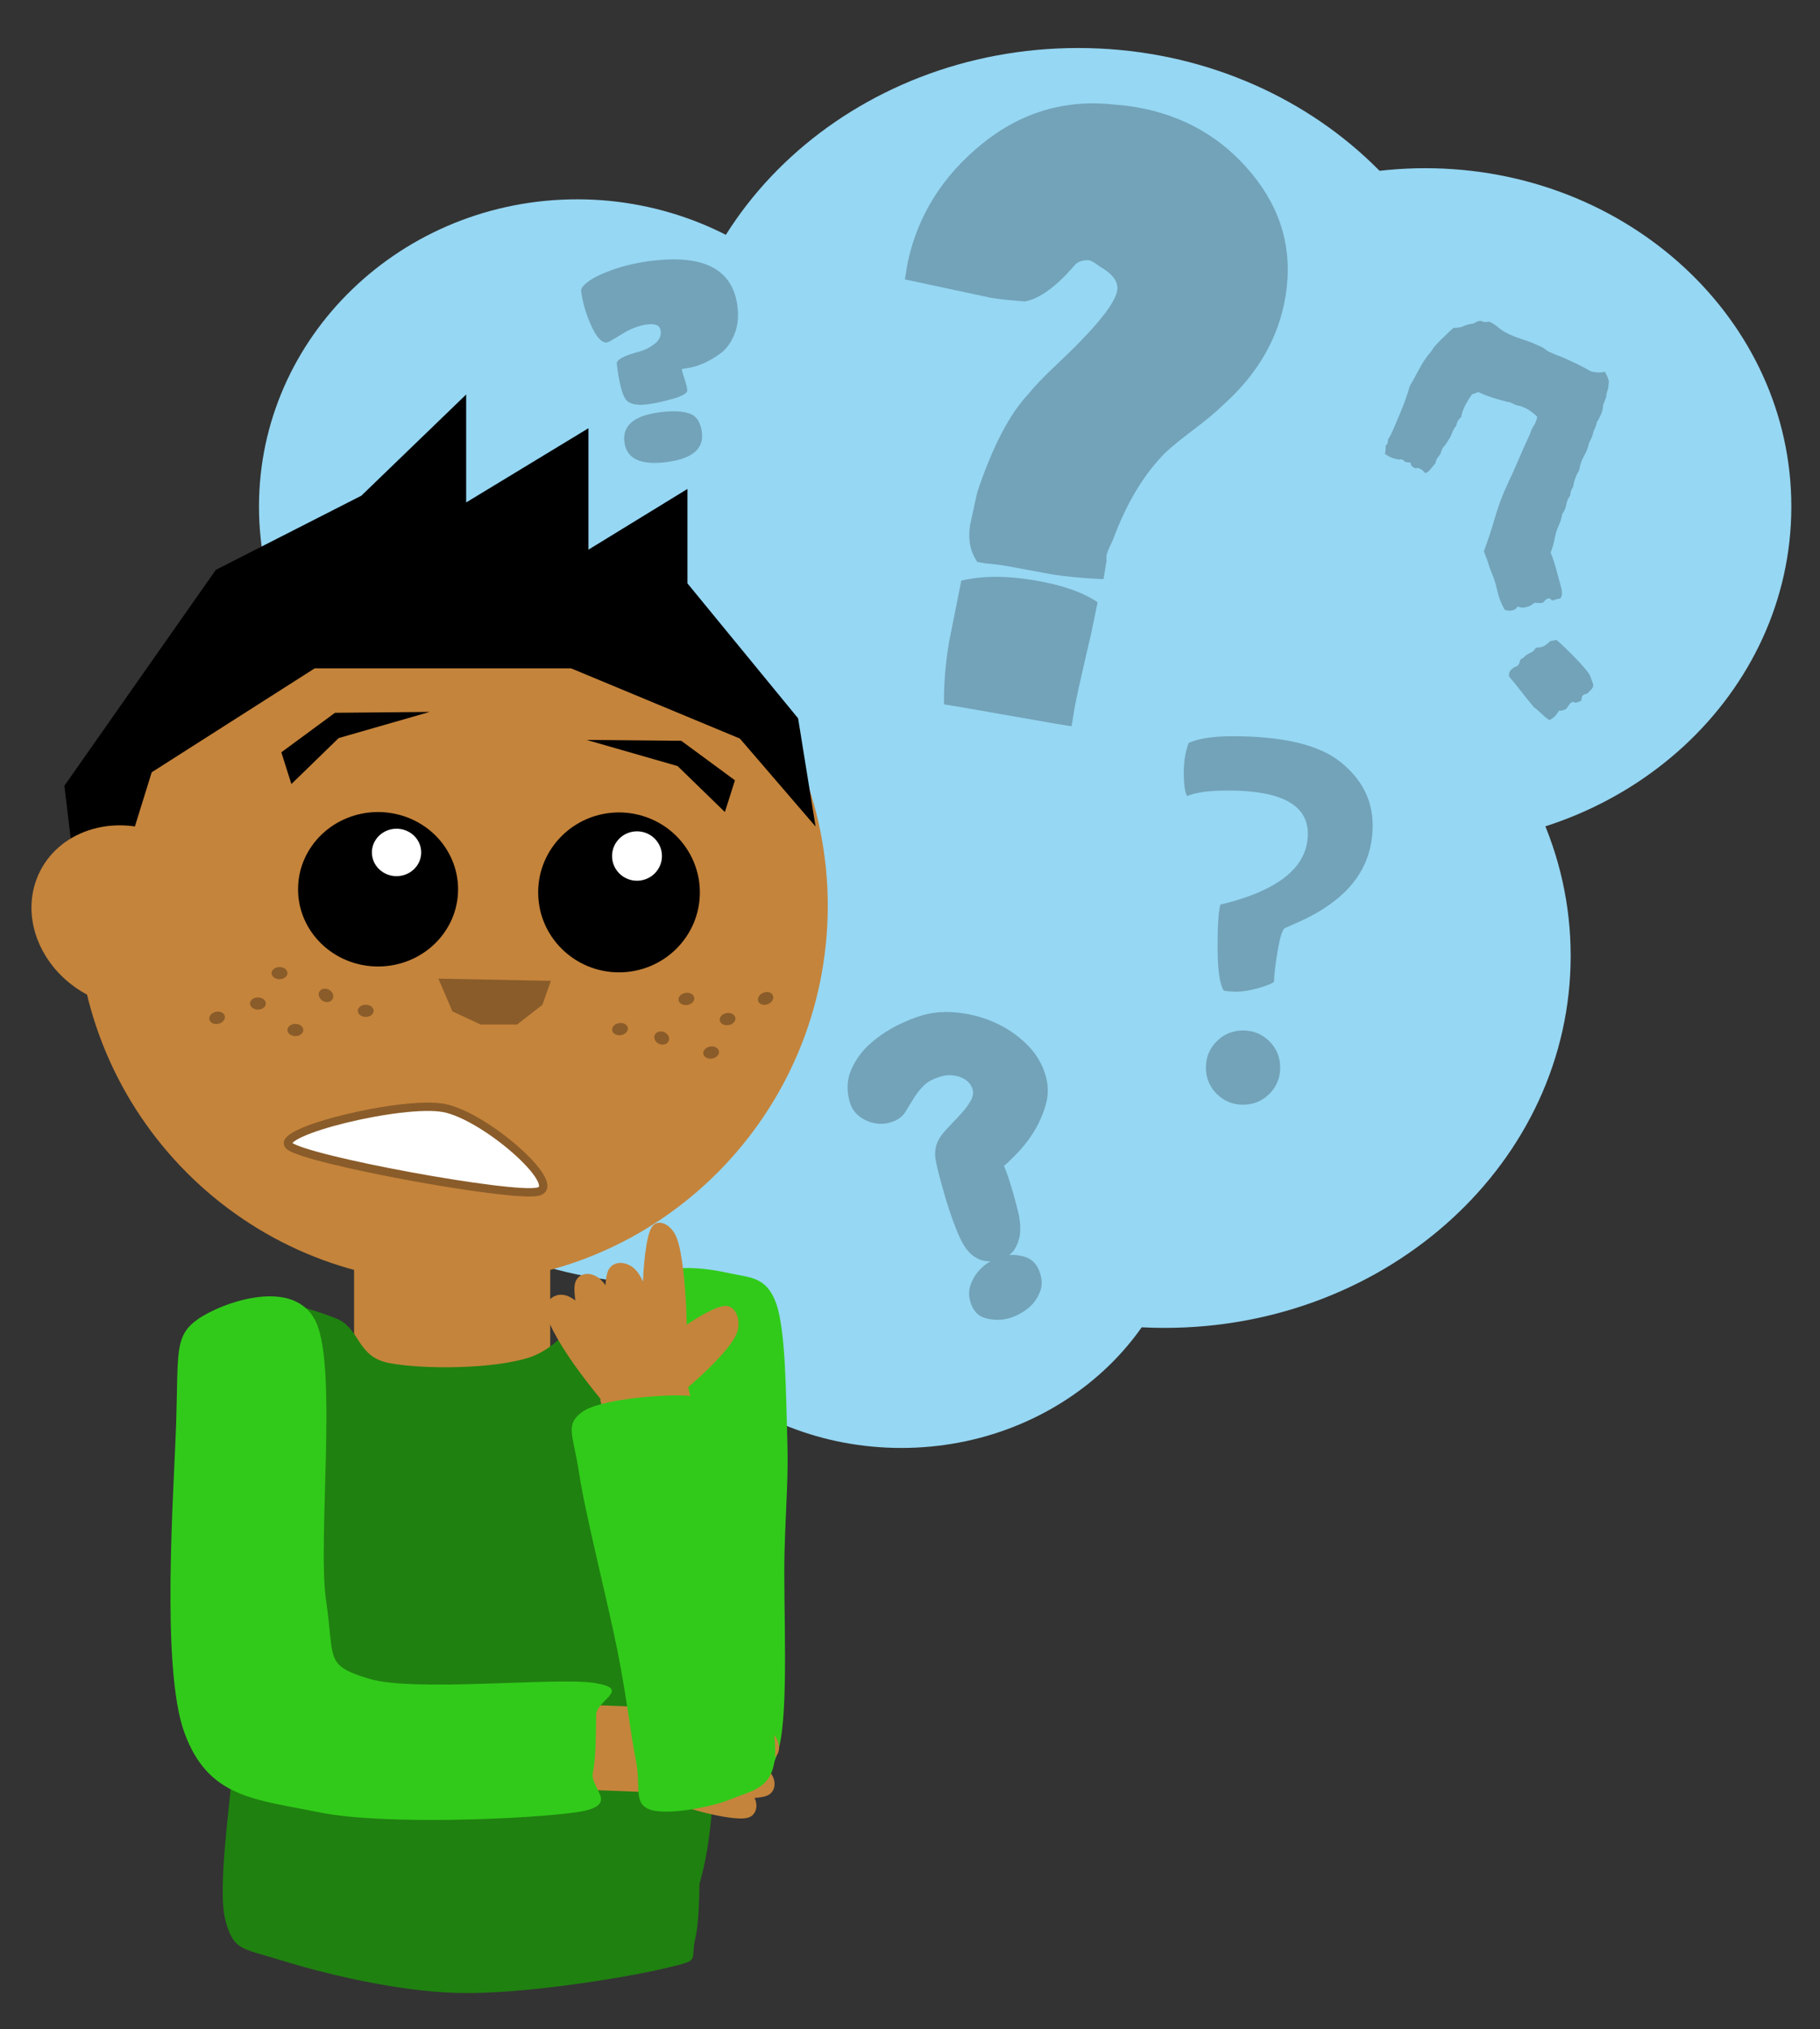<?xml version="1.0" standalone="yes"?>
<svg
    xmlns="http://www.w3.org/2000/svg"
    xmlns:xlink="http://www.w3.org/1999/xlink"
    xmlns:svg="http://www.w3.org/2000/svg"
    xmlns:inkscape="http://www.inkscape.org/namespaces/inkscape"
    xmlns:sodipodi="http://sodipodi.sourceforge.net/DTD/sodipodi-0.dtd"
    xmlns:ns1="http://sozi.baierouge.fr"
    xmlns:dc="http://purl.org/dc/elements/1.1/"
    xmlns:cc="http://web.resource.org/cc/"
    xmlns:rdf="http://www.w3.org/1999/02/22-rdf-syntax-ns#"
    version="1.1"
    viewBox="0.0 0.0 437.0 487.0"
    fill="none"
    stroke="none"
    stroke-linecap="square"
    stroke-miterlimit="10"
  >
  <rect x="0.0" y="0.0" width="437.0" height="487.0" fill="#333333" stroke="none"/>
  <clipPath
      id="p.0"
    >
    <path
        d="m0 0l437.0 0l0 487.0l-437.0 0l0 -487.0z"
        clip-rule="nonzero"
    />
  </clipPath
  >
  <g
      clip-path="url(#p.0)"
    >
    <path
        fill="#000000"
        fill-opacity="0.0"
        d="m0 0l437.501 0l0 487.501l-437.501 0z"
        fill-rule="nonzero"
    />
    <path
        fill="#96d7f3"
        d="m161.366 100.813l0 0c0 -49.313 43.65 -89.29 97.494 -89.29l0 0c53.845 0 97.494 39.976 97.494 89.29l0 0c0 49.313 -43.65 89.29 -97.494 89.29l0 0c-53.845 0 -97.494 -39.976 -97.494 -89.29z"
        fill-rule="nonzero"
    />
    <path
        fill="#96d7f3"
        d="m254.332 121.587l0 0c0 -44.855 39.351 -81.217 87.893 -81.217l0 0c48.542 0 87.893 36.362 87.893 81.217l0 0c0 44.855 -39.351 81.217 -87.893 81.217l0 0c-48.542 0 -87.893 -36.362 -87.893 -81.217z"
        fill-rule="nonzero"
    />
    <path
        fill="#96d7f3"
        d="m182.146 229.424l0 0c0 -49.313 43.65 -89.29 97.494 -89.29l0 0c53.845 0 97.494 39.976 97.494 89.29l0 0c0 49.313 -43.65 89.29 -97.494 89.29l0 0c-53.845 0 -97.494 -39.976 -97.494 -89.29z"
        fill-rule="nonzero"
    />
    <path
        fill="#96d7f3"
        d="m62.186 121.587l0 0c0 -40.73 34.222 -73.748 76.436 -73.748l0 0c20.272 0 39.714 7.77 54.048 21.6c14.335 13.83 22.388 32.588 22.388 52.148l0 0c0 40.73 -34.222 73.748 -76.436 73.748l0 0c-42.214 0 -76.436 -33.018 -76.436 -73.748z"
        fill-rule="nonzero"
    />
    <path
        fill="#96d7f3"
        d="m63.006 218.871l0 0c0 -49.313 43.65 -89.29 97.494 -89.29l0 0c53.845 0 97.494 39.976 97.494 89.29l0 0c0 49.313 -43.65 89.29 -97.494 89.29l0 0c-53.845 0 -97.494 -39.976 -97.494 -89.29z"
        fill-rule="nonzero"
    />
    <path
        fill="#96d7f3"
        d="m147.566 283.878l0 0c0 -35.154 30.822 -63.653 68.844 -63.653l0 0c38.021 0 68.844 28.498 68.844 63.653l0 0c0 35.154 -30.822 63.653 -68.844 63.653l0 0c-38.021 0 -68.844 -28.498 -68.844 -63.653z"
        fill-rule="nonzero"
    />
    <path
        fill="#c5843b"
        d="m85.021 273.013l47.087 0l0 68.63l-47.087 0z"
        fill-rule="nonzero"
    />
    <path
        fill="#c5843b"
        d="m18.375 217.37l0 0c0 -50.01 40.379 -90.551 90.189 -90.551l0 0c23.92 0 46.86 9.54 63.773 26.522c16.914 16.982 26.416 40.014 26.416 64.029l0 0c0 50.01 -40.379 90.551 -90.189 90.551l0 0c-49.81 0 -90.189 -40.541 -90.189 -90.551z"
        fill-rule="nonzero"
    />
    <path
        fill="#000000"
        d="m21.045 234.89l-5.591 -46.289l36.354 -51.814l34.956 -17.811l25.166 -24.289l0 25.908l29.363 -17.814l0 29.147l23.772 -14.572l0 22.669l26.566 32.383l4.194 25.971l-18.176 -21.113l-40.55 -16.861l-61.522 0l-39.15 24.955z"
        fill-rule="nonzero"
    />
    <path
        fill="#c5843b"
        d="m23.47 239.942l0 0c-11.874 -4.865 -18.468 -17.207 -14.991 -28.056c3.477 -10.849 15.804 -16.392 28.021 -12.599z"
        fill-rule="nonzero"
    />
    <path
        fill="#000000"
        d="m71.564 213.439l0 0c0 -10.236 8.602 -18.533 19.213 -18.533l0 0c5.096 0 9.983 1.953 13.586 5.428c3.603 3.476 5.627 8.19 5.627 13.105l0 0c0 10.236 -8.602 18.533 -19.213 18.533l0 0c-10.611 0 -19.213 -8.298 -19.213 -18.533z"
        fill-rule="nonzero"
    />
    <path
        fill="#ffffff"
        d="m88.297 204.6l0 0c0 -3.696 3.097 -6.692 6.918 -6.692l0 0c1.835 0 3.594 0.705 4.892 1.96c1.297 1.255 2.026 2.957 2.026 4.732l0 0c0 3.696 -3.097 6.692 -6.918 6.692l0 0c-3.821 0 -6.918 -2.996 -6.918 -6.692z"
        fill-rule="nonzero"
    />
    <path
        stroke="#000000"
        stroke-width="2.0"
        stroke-linejoin="round"
        stroke-linecap="butt"
        d="m88.297 204.6l0 0c0 -3.696 3.097 -6.692 6.918 -6.692l0 0c1.835 0 3.594 0.705 4.892 1.96c1.297 1.255 2.026 2.957 2.026 4.732l0 0c0 3.696 -3.097 6.692 -6.918 6.692l0 0c-3.821 0 -6.918 -2.996 -6.918 -6.692z"
        fill-rule="nonzero"
    />
    <path
        fill="#000000"
        d="m129.218 214.188l0 0c0 -10.599 8.691 -19.191 19.413 -19.191l0 0c5.149 0 10.086 2.022 13.727 5.621c3.641 3.599 5.686 8.48 5.686 13.57l0 0c0 10.599 -8.691 19.191 -19.413 19.191l0 0c-10.721 0 -19.413 -8.592 -19.413 -19.191z"
        fill-rule="nonzero"
    />
    <path
        fill="#ffffff"
        d="m145.961 205.46l0 0c0 -3.827 3.129 -6.929 6.99 -6.929l0 0c1.854 0 3.632 0.73 4.943 2.03c1.311 1.299 2.047 3.062 2.047 4.9l0 0c0 3.827 -3.129 6.929 -6.99 6.929l0 0c-3.86 0 -6.99 -3.102 -6.99 -6.929z"
        fill-rule="nonzero"
    />
    <path
        stroke="#000000"
        stroke-width="2.0"
        stroke-linejoin="round"
        stroke-linecap="butt"
        d="m145.961 205.46l0 0c0 -3.827 3.129 -6.929 6.99 -6.929l0 0c1.854 0 3.632 0.73 4.943 2.03c1.311 1.299 2.047 3.062 2.047 4.9l0 0c0 3.827 -3.129 6.929 -6.99 6.929l0 0c-3.86 0 -6.99 -3.102 -6.99 -6.929z"
        fill-rule="nonzero"
    />
    <path
        fill="#8a5c29"
        d="m105.255 234.89l27.01 0.525l-2.028 5.761l-6.075 4.716l-8.78 0l-6.753 -3.143z"
        fill-rule="nonzero"
    />
    <path
        fill="#000000"
        d="m174.053 194.905l2.415 -7.618l-12.887 -9.483l-22.735 -0.211l21.854 6.277z"
        fill-rule="nonzero"
    />
    <path
        fill="#000000"
        d="m69.966 188.183l-2.415 -7.618l12.887 -9.483l22.735 -0.211l-21.854 6.277z"
        fill-rule="nonzero"
    />
    <path
        fill="#ffffff"
        d="m129.219 286.01c6.177 -1.514 -12.74 -18.251 -22.7 -20.084c-9.961 -1.833 -40.848 5.737 -37.065 9.085c3.783 3.347 53.587 12.513 59.765 10.999z"
        fill-rule="nonzero"
    />
    <path
        stroke="#8a5c29"
        stroke-width="2.0"
        stroke-linejoin="round"
        stroke-linecap="butt"
        d="m129.219 286.01c6.177 -1.514 -12.74 -18.251 -22.7 -20.084c-9.961 -1.833 -40.848 5.737 -37.065 9.085c3.783 3.347 53.587 12.513 59.765 10.999z"
        fill-rule="nonzero"
    />
    <path
        fill="#8a5c29"
        d="m60.028 240.857l0 0c0 -0.808 0.853 -1.463 1.905 -1.463l0 0c1.052 0 1.905 0.655 1.905 1.463l0 0c0 0.808 -0.853 1.463 -1.905 1.463l0 0c-1.052 0 -1.905 -0.655 -1.905 -1.463z"
        fill-rule="nonzero"
    />
    <path
        fill="#8a5c29"
        d="m69.017 247.217l0 0c0 -0.808 0.853 -1.463 1.905 -1.463l0 0c1.052 0 1.905 0.655 1.905 1.463l0 0c0 0.808 -0.853 1.463 -1.905 1.463l0 0c-1.052 0 -1.905 -0.655 -1.905 -1.463z"
        fill-rule="nonzero"
    />
    <path
        fill="#8a5c29"
        d="m77.089 237.564l0 0c0.711 -0.502 1.817 -0.309 2.471 0.431l0 0c0.654 0.74 0.608 1.747 -0.103 2.248l0 0c-0.711 0.502 -1.817 0.309 -2.471 -0.431l0 0c-0.654 -0.74 -0.608 -1.747 0.103 -2.248z"
        fill-rule="nonzero"
    />
    <path
        fill="#8a5c29"
        d="m85.907 242.615l0 0c0 -0.808 0.853 -1.463 1.905 -1.463l0 0c1.052 0 1.905 0.655 1.905 1.463l0 0c0 0.808 -0.853 1.463 -1.905 1.463l0 0c-1.052 0 -1.905 -0.655 -1.905 -1.463z"
        fill-rule="nonzero"
    />
    <path
        fill="#8a5c29"
        d="m65.207 233.565l0 0c0 -0.808 0.853 -1.463 1.905 -1.463l0 0c1.052 0 1.905 0.655 1.905 1.463l0 0c0 0.808 -0.853 1.463 -1.905 1.463l0 0c-1.052 0 -1.905 -0.655 -1.905 -1.463z"
        fill-rule="nonzero"
    />
    <path
        fill="#8a5c29"
        d="m50.341 244.893l0 0c-0.313 -0.757 0.233 -1.639 1.218 -1.971l0 0c0.986 -0.332 2.038 0.013 2.351 0.77l0 0c0.313 0.757 -0.233 1.639 -1.218 1.971l0 0c-0.986 0.332 -2.038 -0.013 -2.351 -0.77z"
        fill-rule="nonzero"
    />
    <path
        fill="#8a5c29"
        d="m176.578 244.296l0 0c0.129 0.798 -0.608 1.58 -1.646 1.749l0 0c-1.038 0.168 -1.985 -0.342 -2.114 -1.14l0 0c-0.129 -0.798 0.608 -1.58 1.646 -1.749l0 0c1.038 -0.168 1.985 0.342 2.114 1.14z"
        fill-rule="nonzero"
    />
    <path
        fill="#8a5c29"
        d="m166.688 239.455l0 0c0.129 0.798 -0.608 1.58 -1.646 1.749l0 0c-1.038 0.168 -1.985 -0.342 -2.114 -1.14l0 0c-0.129 -0.798 0.608 -1.58 1.646 -1.749l0 0c1.038 -0.168 1.985 0.342 2.114 1.14z"
        fill-rule="nonzero"
    />
    <path
        fill="#8a5c29"
        d="m160.263 250.274l0 0c-0.621 0.609 -1.744 0.595 -2.508 -0.031l0 0c-0.764 -0.626 -0.879 -1.627 -0.258 -2.236l0 0c0.621 -0.609 1.744 -0.595 2.508 0.031l0 0c0.764 0.626 0.879 1.627 0.258 2.236z"
        fill-rule="nonzero"
    />
    <path
        fill="#8a5c29"
        d="m150.751 246.698l0 0c0.129 0.798 -0.608 1.58 -1.646 1.749l0 0c-1.038 0.168 -1.985 -0.342 -2.114 -1.14l0 0c-0.129 -0.798 0.608 -1.58 1.646 -1.749l0 0c1.038 -0.168 1.985 0.342 2.114 1.14z"
        fill-rule="nonzero"
    />
    <path
        fill="#8a5c29"
        d="m172.631 252.322l0 0c0.129 0.798 -0.608 1.58 -1.646 1.749l0 0c-1.038 0.168 -1.985 -0.342 -2.114 -1.14l0 0c-0.129 -0.798 0.608 -1.58 1.646 -1.749l0 0c1.038 -0.168 1.985 0.342 2.114 1.14z"
        fill-rule="nonzero"
    />
    <path
        fill="#8a5c29"
        d="m185.496 238.763l0 0c0.43 0.697 0.032 1.656 -0.888 2.141l0 0c-0.92 0.485 -2.014 0.313 -2.444 -0.384l0 0c-0.43 -0.697 -0.032 -1.656 0.888 -2.141l0 0c0.92 -0.485 2.014 -0.313 2.444 0.384z"
        fill-rule="nonzero"
    />
    <path
        fill="#1f8110"
        d="m55.685 425.774c-0.264 5.842 -3.552 27.595 -1.583 35.05c1.969 7.454 4.039 6.756 13.399 9.677c9.36 2.921 27.46 7.514 42.759 7.848c15.299 0.334 39.577 -3.618 49.034 -5.843c9.457 -2.225 6.256 -1.422 7.706 -7.507c1.45 -6.085 0.827 -24.169 0.992 -29.003"
        fill-rule="nonzero"
    />
    <path
        fill="#1f8110"
        d="m80.662 316.427c5.931 2.363 4.878 9.152 12.653 10.703c7.775 1.551 25.301 1.562 34 -1.398c8.698 -2.959 13.643 -13.389 18.191 -16.358c4.548 -2.969 5.142 -1.212 9.097 -1.454c3.955 -0.242 12.721 -2.423 14.632 0c1.911 2.423 -2.243 -11.017 -3.164 14.54c-0.921 25.556 14.377 116.15 -2.362 138.798c-16.739 22.648 -79.75 18.538 -98.073 -2.908c-18.323 -21.446 -10.545 -101.536 -11.863 -125.769c-1.318 -24.233 -0.527 -16.935 3.954 -19.627c4.482 -2.693 17.004 1.109 22.936 3.472z"
        fill-rule="nonzero"
    />
    <path
        fill="#31ca1a"
        d="m186.381 312.889c-2.314 -6.572 -6.391 -6.206 -11.238 -7.302c-4.847 -1.095 -14.21 -2.435 -17.846 0.73c-3.636 3.164 -3.307 6.087 -3.968 18.257c-0.661 12.171 0.22 40.04 0 54.766c-0.22 14.726 -1.211 25.437 -1.321 33.591c-0.11 8.154 -2.975 12.534 0.661 15.333c3.636 2.799 15.425 2.922 21.154 1.462c5.729 -1.46 10.796 -0.73 13.22 -10.223c2.424 -9.493 0.993 -34.321 1.323 -46.735c0.331 -12.414 0.991 -17.768 0.661 -27.748c-0.331 -9.98 -0.331 -25.559 -2.644 -32.131z"
        fill-rule="nonzero"
    />
    <path
        fill="#c5843b"
        d="m163.847 333.277c1.488 -2.769 1.165 -12.846 0.924 -18.907c-0.241 -6.061 -0.983 -14.164 -2.369 -17.459c-1.386 -3.295 -4.595 -4.528 -5.945 -2.311c-1.35 2.217 -2.055 9.547 -2.157 15.612c-0.102 6.064 -0.047 16.931 1.545 20.775c1.591 3.844 6.515 5.06 8.003 2.29z"
        fill-rule="nonzero"
    />
    <path
        fill="#c5843b"
        d="m160.944 341.451c1.215 -3.262 -0.86 -13.277 -2.161 -19.286c-1.301 -6.009 -3.517 -13.908 -5.645 -16.77c-2.129 -2.862 -5.972 -3.064 -7.126 -0.402c-1.153 2.662 -0.708 10.252 0.206 16.375c0.913 6.123 2.82 17.018 5.275 20.366c2.455 3.347 8.237 2.979 9.452 -0.283z"
        fill-rule="nonzero"
    />
    <path
        fill="#c5843b"
        d="m158.175 341.336c0.445 -3.467 -3.307 -12.95 -5.608 -18.629c-2.301 -5.679 -5.77 -13.041 -8.197 -15.444c-2.426 -2.402 -5.854 -1.833 -6.36 1.029c-0.506 2.862 1.344 10.274 3.324 16.143c1.981 5.869 5.753 16.256 8.56 19.072c2.807 2.817 7.835 1.295 8.281 -2.172z"
        fill-rule="nonzero"
    />
    <path
        fill="#c5843b"
        d="m159.254 338.059c-0.671 -3.564 -6.935 -11.1 -10.733 -15.588c-3.799 -4.488 -9.157 -10.091 -12.058 -11.342c-2.901 -1.252 -5.78 0.829 -5.349 3.833c0.431 3.004 4.361 9.376 7.934 14.192c3.572 4.816 10.132 13.219 13.499 14.703c3.368 1.484 7.378 -2.234 6.707 -5.798z"
        fill-rule="nonzero"
    />
    <path
        fill="#c5843b"
        d="m164.774 331.118l-20.662 4.768l7.702 31.33l20.662 -4.768z"
        fill-rule="nonzero"
    />
    <path
        fill="#c5843b"
        d="m153.694 340.594c2.837 -0.076 9.303 -5.666 13.161 -9.072c3.858 -3.406 8.733 -8.349 9.986 -11.363c1.253 -3.014 -0.087 -6.635 -2.466 -6.723c-2.378 -0.087 -7.714 3.109 -11.805 6.199c-4.091 3.09 -11.26 8.848 -12.74 12.341c-1.479 3.493 1.026 8.694 3.863 8.618z"
        fill-rule="nonzero"
    />
    <path
        fill="#c5843b"
        d="m150.49 409.652c2.256 -2.028 10.618 -3.049 15.648 -3.611c5.031 -0.562 11.768 -0.848 14.536 0.237c2.768 1.085 3.876 4.474 2.075 6.274c-1.802 1.8 -7.859 3.585 -12.884 4.527c-5.024 0.943 -14.034 2.368 -17.263 1.13c-3.229 -1.238 -4.368 -6.53 -2.112 -8.558z"
        fill-rule="nonzero"
    />
    <path
        fill="#c5843b"
        d="m153.839 416.422c2.342 -1.896 10.771 -2.316 15.84 -2.516c5.069 -0.2 11.839 0.008 14.574 1.317c2.735 1.309 3.714 4.838 1.837 6.536c-1.878 1.698 -8.025 3.065 -13.102 3.652c-5.077 0.587 -14.171 1.371 -17.363 -0.128c-3.191 -1.498 -4.128 -6.966 -1.786 -8.862z"
        fill-rule="nonzero"
    />
    <path
        fill="#c5843b"
        d="m154.492 418.528c2.741 -1.109 10.996 0.532 15.947 1.566c4.952 1.033 11.446 2.83 13.762 4.633c2.316 1.803 2.378 5.139 0.137 6.185c-2.241 1.045 -8.528 0.781 -13.585 0.087c-5.057 -0.694 -14.047 -2.175 -16.757 -4.253c-2.71 -2.078 -2.245 -7.109 0.496 -8.217z"
        fill-rule="nonzero"
    />
    <path
        fill="#c5843b"
        d="m151.191 419.38c2.914 -0.63 11.004 2.312 15.85 4.125c4.846 1.813 11.141 4.62 13.226 6.751c2.085 2.131 1.688 5.384 -0.714 6.035c-2.402 0.65 -8.699 -0.633 -13.698 -2.134c-4.999 -1.501 -13.852 -4.407 -16.296 -6.87c-2.444 -2.463 -1.282 -7.277 1.632 -7.907z"
        fill-rule="nonzero"
    />
    <path
        fill="#c5843b"
        d="m157.07 409.803l-0.71 20.373l-26.556 -1.008l0.71 -20.373z"
        fill-rule="nonzero"
    />
    <path
        fill="#c5843b"
        d="m149.431 421.223c-0.717 -2.868 2.698 -10.127 4.801 -14.468c2.103 -4.341 5.356 -9.912 7.818 -11.577c2.461 -1.666 6.208 -0.8 6.95 1.584c0.742 2.384 -0.756 8.185 -2.5 12.718c-1.744 4.533 -5.12 12.524 -7.964 14.481c-2.845 1.957 -8.387 0.13 -9.104 -2.738z"
        fill-rule="nonzero"
    />
    <path
        fill="#31ca1a"
        d="m75.918 317.406c-5.142 -11.25 -22.872 -4.7 -28.473 -0.732c-5.602 3.968 -4.611 8.003 -5.137 24.541c-0.526 16.537 -3.752 59.052 1.981 74.682c5.733 15.63 16.734 15.921 32.419 19.1c15.685 3.179 50.75 1.56 61.691 -0.026c10.941 -1.586 3.164 -5.596 3.954 -9.491c0.791 -3.895 0.723 -10.287 0.79 -13.877c0.067 -3.59 8.705 -6.214 -0.389 -7.661c-9.094 -1.448 -43.432 2.271 -54.175 -1.024c-10.743 -3.295 -8.172 -4.493 -10.282 -18.745c-2.11 -14.252 2.763 -55.517 -2.379 -66.766z"
        fill-rule="nonzero"
    />
    <path
        fill="#31ca1a"
        d="m170.034 340.042c-1.953 -4.772 -1.266 -4.931 -6.325 -5.11c-5.059 -0.179 -19.926 0.893 -24.03 4.037c-4.104 3.143 -2.028 5.28 -0.597 14.824c1.431 9.544 6.916 30.99 9.182 42.438c2.266 11.449 3.146 19.917 4.412 26.255c1.266 6.337 -0.641 10.219 3.181 11.769c3.822 1.55 14.714 -0.361 19.752 -2.467c5.038 -2.106 9.832 -2.402 10.476 -10.171c0.643 -7.769 -4.839 -26.765 -6.615 -36.441c-1.776 -9.676 -2.47 -14.092 -4.042 -21.614c-1.573 -7.522 -3.44 -18.748 -5.393 -23.52z"
        fill-rule="nonzero"
    />
    <path
        fill="#000000"
        fill-opacity="0.0"
        d="m271.915 126.817l62.835 0l0 140.189l-62.835 0z"
        fill-rule="nonzero"
    />
    <path
        fill="#72a3b9"
        d="m295.946 176.707q18.219 0 25.922 6.188q7.719 6.172 7.719 15.219q0 11.438 -9.828 18.625q-3.734 2.797 -9.047 5.047l-2.141 0.938q-0.922 0.391 -1.797 5.516q-0.859 5.125 -0.859 7.375q-0.656 0.672 -3.781 1.547q-3.125 0.859 -5.188 0.859q-2.062 0 -3.125 -0.266q-1.469 -2.406 -1.469 -10.375q0 -7.984 0.672 -10.25q21.0 -5.047 21.0 -17.016q0 -10.375 -19.141 -10.375q-6.781 0 -9.844 1.328q-0.797 -1.328 -0.797 -5.578q0 -4.266 1.188 -7.188q3.594 -1.594 10.516 -1.594zm-3.797 85.844q-2.594 -2.594 -2.594 -6.312q0 -3.734 2.594 -6.312q2.594 -2.594 6.312 -2.594q3.734 0 6.328 2.594q2.594 2.578 2.594 6.312q0 3.719 -2.594 6.312q-2.594 2.594 -6.328 2.594q-3.719 0 -6.312 -2.594z"
        fill-rule="nonzero"
    />
    <path
        fill="#000000"
        fill-opacity="0.0"
        d="m309.192 52.162l133.228 -35.969l36.504 135.339l-133.228 35.969z"
        fill-rule="nonzero"
    />
    <path
        fill="#72a3b9"
        d="m385.346 89.224q1.004 1.801 0.941 2.53q-0.062 0.729 -0.141 1.398q-0.431 1.282 -0.438 1.737q-0.007 0.455 -0.183 0.762q-0.144 0.427 -0.304 0.794q-0.16 0.367 -0.304 0.794q-0.036 1.305 -0.665 2.575q-0.628 1.27 -0.837 1.456q-0.079 0.669 -0.327 1.189q-0.248 0.52 -0.48 1.101q-0.19 1.217 -1.071 2.749q-0.333 1.644 -1.215 3.176q-0.881 1.533 -1.15 3.418q-1.178 1.872 -1.414 3.878q-0.738 1.105 -0.719 2.136q-0.77 0.985 -0.96 2.201q-0.19 1.217 -0.96 2.201q-0.245 1.49 -0.857 2.821q-0.612 1.331 -0.89 2.7q-0.356 2.038 -1.052 3.78q0.762 1.866 1.397 4.219q0.635 2.353 1.188 4.405q0.13 0.483 0.128 1.195q-0.002 0.713 -0.387 1.205q-1.481 0.27 -1.569 0.424q-0.483 0.13 -0.701 -0.199q-0.218 -0.329 -0.701 -0.199q-0.483 0.13 -0.763 0.53q-0.281 0.399 -0.522 0.465q-0.603 0.163 -1.94 0.006q-0.835 0.743 -1.921 1.037q-1.207 0.326 -1.973 -0.115q-0.362 0.098 -0.478 0.388q-0.116 0.29 -0.961 0.518q-0.845 0.228 -1.852 -0.147q-1.287 -2.372 -1.785 -4.697q-0.498 -2.326 -1.511 -4.642q-0.381 -0.933 -0.609 -1.778q-0.228 -0.845 -0.544 -1.536q-0.316 -0.692 -0.511 -1.416q1.502 -4.031 2.67 -8.101q1.168 -4.07 2.976 -7.925q1.401 -2.968 2.708 -6.04q1.308 -3.072 2.708 -6.04q0.343 -1.128 0.932 -2.064q0.589 -0.936 0.811 -2.032q-0.404 -0.538 -1.526 -1.336q-1.121 -0.798 -1.823 -0.997q-0.46 -0.264 -0.931 -0.331q-0.471 -0.067 -0.898 -0.211q-1.347 -0.672 -1.544 -0.684q-0.197 -0.011 -0.471 -0.067q-0.701 -0.199 -1.676 -0.454q-0.975 -0.255 -2.043 -0.614q-1.068 -0.359 -1.938 -0.707q-0.871 -0.348 -1.33 -0.612q-1.142 0.567 -1.416 0.512q-0.858 1.138 -1.635 2.578q-0.777 1.44 -1.022 2.93q-0.956 0.776 -1.234 2.146q-0.682 0.832 -0.969 1.686q-0.287 0.854 -0.849 1.653q-0.705 1.226 -1.123 1.598q-0.418 0.372 -0.816 1.774q-0.385 0.492 -0.754 1.045q-0.369 0.553 -0.447 1.221q-0.506 0.525 -1.127 1.34q-0.622 0.815 -1.346 1.011q-1.18 -1.494 -2.387 -1.168q-1.04 -0.496 -1.05 -1.011q-0.01 -0.515 -0.492 -0.385q-0.91 -0.013 -1.221 -0.447q-0.311 -0.434 -1.035 -0.238q-2.005 -0.235 -3.482 -1.39q0.255 -0.975 0.148 -1.853q0.626 -0.558 0.607 -1.588q0.561 -0.799 1.317 -2.557q0.756 -1.758 1.583 -3.729q0.828 -1.971 1.447 -3.757q0.619 -1.786 0.874 -2.761q1.234 -2.146 2.435 -4.412q1.201 -2.266 2.895 -4.148q0.144 -0.427 0.842 -1.198q0.698 -0.771 1.517 -1.575q0.819 -0.804 1.594 -1.531q0.775 -0.727 1.193 -1.099q1.787 -0.094 2.237 -0.345q0.45 -0.251 1.054 -0.414q0.965 -0.261 1.481 -0.27q1.439 -0.906 2.112 -0.57q0.673 0.336 1.639 0.075q1.161 0.463 2.008 1.206q0.848 0.742 1.92 1.359q1.959 1.025 4.079 1.683q2.119 0.658 4.2 1.65q0.58 0.232 1.056 0.556q0.476 0.325 0.968 0.71q0.887 0.408 1.757 0.756q0.871 0.348 1.878 0.723q1.62 0.728 3.257 1.516q1.637 0.788 3.322 1.757q1.829 0.542 3.398 0.118zm-11.635 64.383q0.645 0.473 1.957 1.737q1.312 1.264 2.657 2.649q1.345 1.385 2.399 2.654q1.054 1.269 1.25 1.993q0.13 0.483 0.304 0.889q0.174 0.406 0.304 0.889q-0.079 0.669 -0.54 1.117q-0.462 0.448 -0.967 0.973q-0.998 0.14 -1.186 0.644q-0.188 0.504 -0.178 1.019q-1.383 0.632 -1.629 0.44q-0.246 -0.193 -0.487 -0.127q-0.483 0.13 -0.896 0.76q-0.413 0.629 -0.71 0.968q-0.362 0.098 -0.768 0.272q-0.406 0.174 -0.833 0.031q-0.826 1.259 -1.304 1.647q-0.478 0.388 -1.049 0.672q-0.766 -0.441 -1.985 -1.6q-1.219 -1.16 -1.679 -1.424q-1.519 -1.791 -3.01 -3.719q-1.491 -1.928 -3.01 -3.719q-0.14 -0.998 0.47 -1.616q0.61 -0.618 1.334 -0.813q0.659 -0.437 0.738 -1.105q0.079 -0.669 0.803 -0.864q0.682 -0.831 1.675 -1.229q0.993 -0.398 1.401 -1.285q1.546 -0.029 2.353 -0.635q0.807 -0.606 1.104 -0.946l1.481 -0.27z"
        fill-rule="nonzero"
    />
    <path
        fill="#000000"
        fill-opacity="0.0"
        d="m221.652 -34l136.126 22.52l-22.898 138.299l-136.126 -22.52z"
        fill-rule="nonzero"
    />
    <path
        fill="#72a3b9"
        d="m252.266 137.802l-10.573 -1.955q-2.729 -0.451 -4.92 -0.608l-2.096 -0.347q-2.601 -3.709 -1.723 -9.011l1.69 -7.718q5.546 -16.567 12.379 -23.688q1.857 -2.417 6.643 -6.931q13.783 -12.94 14.595 -17.842q0.505 -3.052 -4.255 -5.772q-1.728 -1.331 -2.468 -1.453q-0.725 -0.12 -1.831 0.156q-1.104 0.261 -1.812 1.189q-6.501 7.508 -11.787 8.534q-5.318 -0.405 -8.139 -0.871l-20.696 -4.422l0.692 -4.178q3.683 -16.891 17.841 -28.359q14.157 -11.468 32.028 -9.399q2.302 0.159 4.645 0.547q17.234 2.851 28.066 15.967q10.831 13.116 8.118 29.502q-2.448 14.783 -14.822 25.913q-2.777 2.708 -7.299 6.109q-4.505 3.388 -6.681 5.436q-7.783 7.787 -12.647 20.999q-1.371 2.83 -1.496 3.585q-0.122 0.74 -0.022 1.374l-0.735 4.44q-7.098 -0.271 -12.694 -1.197zm-25.605 31.256q-0.067 -7.249 1.174 -14.741l2.982 -14.948q7.358 -1.776 17.347 -0.124q9.989 1.653 15.388 5.301l-1.582 7.641q-3.475 14.867 -3.942 17.688l-0.738 4.455l-4.47 -0.74l-22.165 -3.873l-3.993 -0.661z"
        fill-rule="nonzero"
    />
    <path
        fill="#000000"
        fill-opacity="0.0"
        d="m182.333 226.708l133.008 -36.598l37.228 135.118l-133.008 36.598z"
        fill-rule="nonzero"
    />
    <path
        fill="#72a3b9"
        d="m251.106 258.318q0.946 3.435 0.02 6.72q-0.911 3.281 -2.671 6.245q-1.749 2.945 -4.121 5.396q-2.356 2.447 -3.254 3.132q1.183 2.883 2.487 7.613q0.432 1.567 0.932 3.617q0.515 2.046 0.469 4.23q-0.031 2.18 -1.161 4.257q-1.129 2.077 -4.022 2.873q-4.987 1.372 -8.061 -3.081q-0.955 -1.406 -1.909 -3.753q-0.959 -2.362 -1.796 -4.87q-0.837 -2.508 -1.489 -4.873q-0.656 -2.38 -1.079 -3.917q-0.369 -1.341 -0.771 -3.386q-0.386 -2.049 0.204 -3.848q0.646 -1.831 2.374 -3.619q1.724 -1.803 3.32 -3.539q1.611 -1.74 2.463 -3.238q0.851 -1.498 0.499 -2.779q-0.282 -1.024 -1.02 -1.761q-0.738 -0.737 -1.775 -1.148q-1.037 -0.411 -2.245 -0.501q-1.208 -0.089 -2.322 0.218q-2.923 0.804 -4.333 2.213q-1.411 1.409 -2.396 3.009q-0.97 1.596 -2.095 3.396q-1.11 1.796 -3.761 2.526q-2.893 0.796 -5.826 -0.617q-2.934 -1.413 -3.772 -4.456q-1.162 -4.218 0.462 -7.793q1.635 -3.594 4.562 -6.149q2.922 -2.57 6.369 -4.297q3.447 -1.726 6.354 -2.526q3.992 -1.099 8.623 -0.525q4.627 0.558 8.767 2.466q4.151 1.888 7.47 5.172q3.32 3.284 4.507 7.592zm-1.275 47.607q0.594 2.154 -0.05 3.936q-0.648 1.766 -1.811 3.075q-1.167 1.293 -2.723 2.175q-1.552 0.897 -3.058 1.312q-2.591 0.713 -5.444 0.007q-2.857 -0.721 -3.791 -4.11q-0.56 -2.034 0.06 -3.841q0.616 -1.823 1.788 -3.215q1.168 -1.407 2.723 -2.354q1.55 -0.961 3.087 -1.384q2.636 -0.725 5.451 0.137q2.83 0.858 3.768 4.263z"
        fill-rule="nonzero"
    />
    <path
        fill="#000000"
        fill-opacity="0.0"
        d="m125.455 40.951l136.882 -17.26l17.575 139.055l-136.882 17.26z"
        fill-rule="nonzero"
    />
    <path
        fill="#72a3b9"
        d="m145.755 82.189q-1.86 0.235 -3.783 -4.011q-1.923 -4.246 -2.436 -8.307q-0.118 -0.93 1.797 -2.353q1.915 -1.423 5.987 -2.849q4.072 -1.427 8.986 -2.047q19.083 -2.406 20.764 10.894q0.478 3.782 -0.739 6.739q-1.217 2.957 -3.242 4.503q-4.14 3.01 -7.866 3.559l-1.511 0.254q0.092 0.729 0.619 2.284q0.543 1.554 0.694 2.747q0.135 1.07 -3.42 2.101q-3.557 1.015 -6.208 1.35q-4.062 0.512 -5.275 -1.366q-1.214 -1.879 -2.029 -8.327q-0.192 -1.519 5.436 -2.969q2.081 -0.609 3.699 -1.884q1.632 -1.292 1.397 -3.153q-0.235 -1.86 -3.227 -1.483q-2.992 0.377 -6.084 2.326q-3.094 1.934 -3.56 1.992zm12.717 16.759q4.511 -0.569 7.045 0.293q2.55 0.86 3.012 4.518q0.756 5.984 -8.545 7.156q-9.301 1.173 -10.058 -4.811q-0.756 -5.984 8.545 -7.156z"
        fill-rule="nonzero"
    />
  </g
  >
</svg
>
